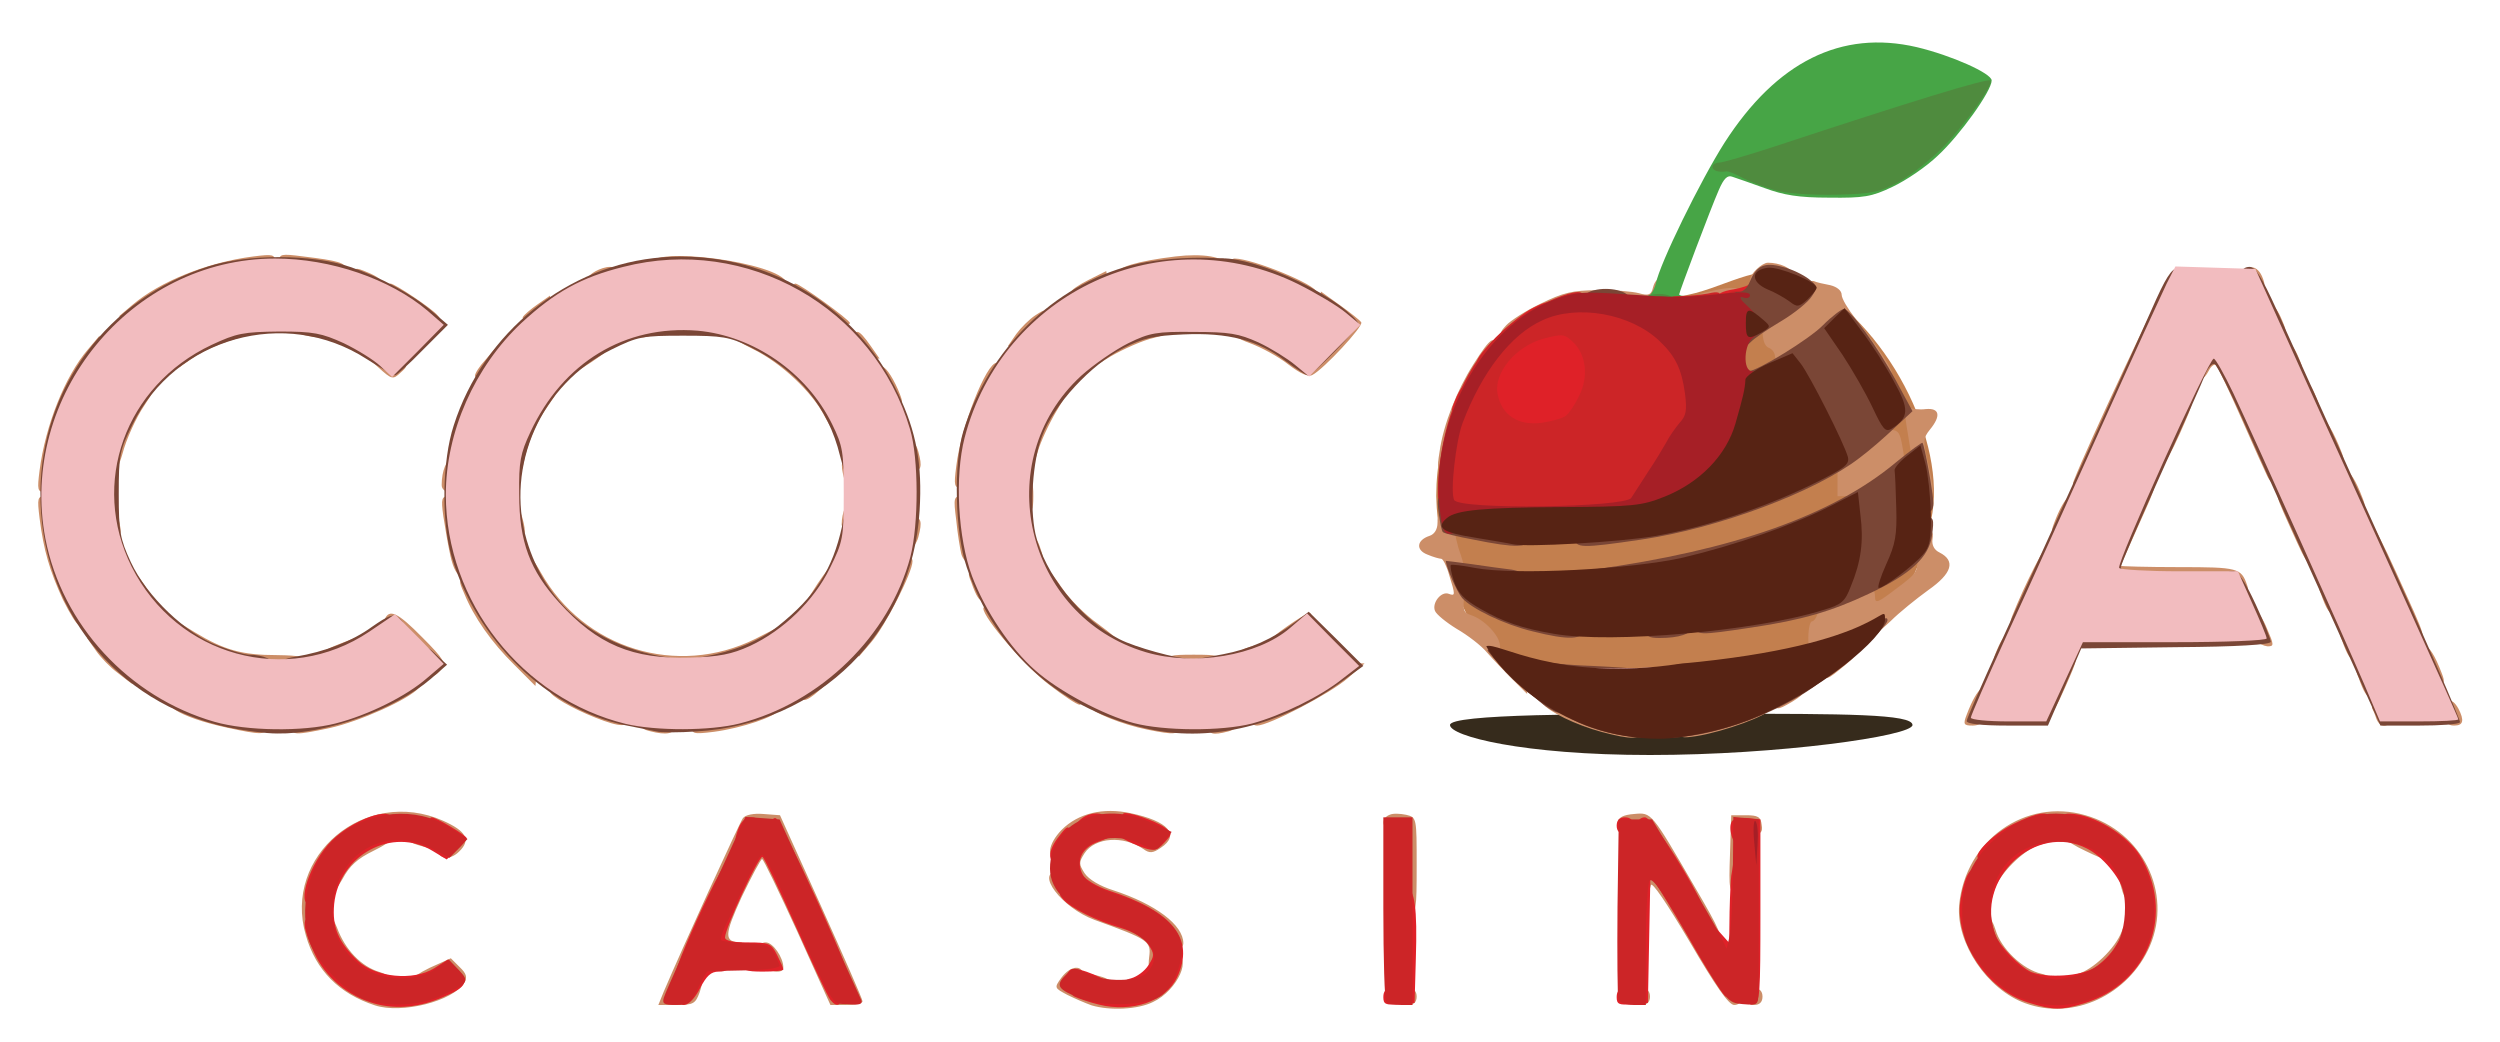 <svg width="1000" height="417" viewBox="0 0 1000 417" fill="none" xmlns="http://www.w3.org/2000/svg">
<path d="M755.5 245C739.5 270 701 293.458 664 295C628 296.5 596.5 268 594 256C594 239.984 627.131 227 668 227C708.869 227 755.5 228.984 755.5 245Z" fill="#572314"/>
<path d="M765 290C765 294.418 711.086 302 660 302C608.914 302 580 294.418 580 290C580 285.582 635.914 285.5 687 285.5C738.086 285.5 765 285.582 765 290Z" fill="#362B1C"/>
<path d="M773 205C766 251.5 728 280 672 292C616 304 575.447 248.692 574.5 198.5C574.5 146.862 615.391 118.5 672 118.5C689.056 116.064 703.24 104.172 718 110.5C751.702 124.949 777.868 172.662 773 205Z" fill="#C37F4E"/>
<path d="M150 402.155C135.667 397.484 126.334 388.144 122.334 374.132C113 342.274 146.167 314.585 177.167 328.262C186.5 332.432 188.5 335.935 183.667 340.606C179.5 344.776 174.167 343.441 175.5 338.604C176 336.769 175.667 335.268 174.834 335.268C174 335.268 173.334 336.269 173.334 337.603C173.334 339.605 172.334 339.605 167.5 338.104C161.667 336.436 159.834 332.933 163.834 331.432C164.834 330.931 163.167 330.598 160 330.598C156.834 330.598 155.167 330.931 156.334 331.432C160.334 333.1 158 336.102 149.5 340.272C143 343.441 139.834 346.277 137 351.614C132.834 358.954 130 360.622 129.834 355.784C129.667 350.614 126.834 358.787 126.834 364.458C127 367.294 127.334 368.461 127.834 367.46C129.334 363.457 132.667 365.292 134.834 371.13C138 379.804 144.5 386.642 151.834 388.811C158.667 390.979 160.5 394.482 155.5 395.816C153.834 396.317 155.834 396.65 160 396.65C164.167 396.65 166.5 396.317 165.5 395.816C161.334 394.148 163.667 391.146 171.834 387.143L180.334 383.306L183.834 386.809C186.667 389.478 187 390.979 185.667 393.148C181.167 400.487 160.667 405.658 150 402.155ZM141.667 386.142C141.667 384.641 140.167 383.64 137.5 383.64C134.834 383.64 133.334 384.641 133.334 386.142C133.334 387.643 134.834 388.644 137.5 388.644C140.167 388.644 141.667 387.643 141.667 386.142ZM436.667 402.155C434.334 401.321 430 399.486 427 397.985C421.667 395.149 421.667 395.149 424.5 391.146C428.334 385.975 433.334 385.642 433.5 390.812C433.667 393.314 434 393.648 434.5 391.813C435 389.478 436 389.311 441 390.812C444 391.813 446.667 393.648 446.667 394.982C446.667 396.817 448 397.151 452.5 396.484C459.834 395.316 467.167 388.644 461.167 388.644C459.667 388.644 459.167 386.809 459.667 382.806C460.5 376.468 459.5 375.8 437.834 367.961C424.667 363.124 413.667 348.612 423.334 348.612C425.167 348.612 426.667 347.444 426.667 346.11C426.667 344.776 425.167 343.608 423.334 343.608C418.334 343.608 419.167 337.603 424.667 331.932C431.334 325.26 441.334 322.925 452.167 325.26C467.334 328.429 472.167 333.934 464.334 339.104C461.167 341.273 459.834 341.44 457.334 339.605C449.334 334.1 438 334.934 433.834 341.273C431.5 344.942 431.5 345.61 433.834 349.279C435.5 351.781 440 354.45 445.334 356.118C462.167 361.622 473.334 369.962 473.334 377.302C473.334 378.803 471.667 380.304 469.667 380.804L465.834 381.472L469.667 381.805C477.334 382.139 471.167 396.15 461.167 400.82C455.167 403.823 444 404.323 436.667 402.155ZM810.167 401.321C794.834 395.816 782.334 377.135 783.667 361.956C786.167 336.102 810.167 319.088 834.167 326.094C857 332.599 869 357.119 860 378.302C851.5 397.985 829.334 408.326 810.167 401.321ZM828.834 395.816C825.167 394.482 826.5 390.812 830.834 389.645C837 388.144 846.167 379.303 848.667 372.631C850.667 366.96 854 365.125 855.5 369.128C856 370.129 856.334 367.794 856.334 363.624C856.334 359.454 856 357.452 855.5 359.12C854.334 363.958 850.667 362.29 848.834 356.118C847.334 351.281 847.334 350.28 849.5 350.28C851.167 350.28 851.667 349.279 851 347.611C850.5 346.11 850 343.608 850 341.773C850 339.772 848.834 338.604 846.667 338.604C844.5 338.604 843.334 339.772 843.334 341.606C843.334 344.442 842.667 344.442 834.334 340.439C825.334 336.269 822.834 333.1 827.167 331.432C828.167 330.931 826.5 330.598 823.334 330.598C820.167 330.598 818.5 330.931 819.667 331.432C823.5 332.933 821.667 336.602 816.5 337.77C809.834 339.271 799 350.113 797.5 356.785C796.167 363.124 792.167 363.624 791.167 357.452C790.834 354.784 790.5 356.952 790.5 361.956C790.334 366.96 790.667 369.796 791.167 368.294C792.5 363.124 796 364.958 798.167 371.797C800.334 379.47 809.167 387.81 816.5 389.478C822.167 390.646 823.5 394.649 818.834 395.816C817.167 396.317 819.167 396.65 823.334 396.65C827.5 396.65 829.834 396.317 828.834 395.816ZM802.167 389.144C800 388.811 798.167 386.976 797.834 384.808C797.167 381.805 797 381.972 796.834 385.808C796.667 389.645 797.334 390.312 801.334 390.145C805 389.978 805.167 389.812 802.167 389.144ZM803.334 341.106C803.334 339.772 802.167 338.604 800.834 338.604C799.5 338.604 798.334 339.772 798.334 341.106C798.334 342.44 799.5 343.608 800.834 343.608C802.167 343.608 803.334 342.44 803.334 341.106ZM265.5 396.65C272.667 379.804 295.834 329.096 297.167 327.262C298.167 325.927 301.5 325.26 305.334 325.594L312 326.094L328.5 362.623C337.5 382.639 345 399.653 345 400.487C345 401.321 342.167 401.988 338.5 401.988H332.167L319 372.798C311.667 356.785 305.334 343.608 304.834 343.608C304.334 343.608 300.667 350.447 296.667 358.787C289.667 374.132 289.5 376.801 296.334 376.968C297.334 376.968 298.334 378.136 298.334 379.47C298.334 381.305 296.5 381.972 291.667 381.972H285V375.3C285 371.63 284.334 368.628 283.334 368.628C282.5 368.628 281.667 370.796 281.667 373.632C281.667 379.804 278.5 386.976 275.5 386.976C274.334 386.976 273.334 388.144 273.334 389.478C273.334 390.979 274.834 391.98 277.334 391.98C281.167 391.98 281.334 392.314 279.834 396.984C278.167 401.488 277.334 401.988 270.667 401.988H263.334L265.5 396.65ZM328.334 376.134C328.334 374.8 327.667 373.632 326.667 373.632C325.834 373.632 325 374.8 325 376.134C325 377.468 325.834 378.636 326.667 378.636C327.667 378.636 328.334 377.468 328.334 376.134ZM311.334 334.434C311 334.1 308.834 333.433 306.5 332.766C303.334 331.932 301.834 332.432 301.167 334.267C300.334 336.269 301.167 336.936 305 336.936C308.5 336.936 310 337.77 310.167 339.938C310.334 341.606 310.667 341.273 311.167 338.938C311.667 336.769 311.667 334.768 311.334 334.434ZM560 398.652C560 396.484 561.167 395.316 563.334 395.316C565.5 395.316 566.667 396.484 566.667 398.652C566.667 400.82 565.5 401.988 563.334 401.988C561.167 401.988 560 400.82 560 398.652ZM653.334 398.652C653.334 396.484 654.5 395.316 656.667 395.316C658.834 395.316 660 396.484 660 398.652C660 400.82 658.834 401.988 656.667 401.988C654.5 401.988 653.334 400.82 653.334 398.652ZM675.834 376.634C666.834 361.456 660.667 352.282 660.334 354.116C659.167 359.621 655 357.286 655 351.114C655 345.776 655.334 345.276 660.167 345.276C664.834 345.276 665 345.109 662.667 342.607C661.167 341.273 660 339.271 660 338.437C660 335.268 655.334 331.932 650.834 331.932C647.5 331.932 646.5 331.265 647 329.096C647.334 326.928 649.334 325.927 653.667 325.594C660.667 324.926 660.5 324.76 678 354.95C688.167 372.298 689.334 375.3 686.667 375.3C682.667 375.3 682.5 376.301 685.834 379.637C687.167 381.138 688.334 383.974 688.334 386.309C688.334 388.811 689.334 390.312 690.834 390.312C692.167 390.312 693.334 391.48 693.334 392.814C693.334 394.148 694.167 395.316 695 395.316C696 395.316 696.667 396.817 696.667 398.652C696.667 400.82 695.5 401.988 693.667 401.988C691.5 401.988 686.167 394.315 675.834 376.634ZM698.334 398.652C698.334 396.484 699.5 395.316 701.667 395.316C703.834 395.316 705 396.484 705 398.652C705 400.82 703.834 401.988 701.667 401.988C699.5 401.988 698.334 400.82 698.334 398.652Z" fill="#CC8E68"/>
<path d="M305 385.475C302.5 380.471 303 376.968 306.333 376.968C309.167 376.968 313.333 382.973 313.333 386.976C313.333 389.978 306.833 388.644 305 385.475ZM560 348.612C560 333.1 559.833 331.932 556.667 331.932C552.833 331.932 552.167 327.262 555.833 325.927C557.167 325.26 560.167 325.427 562.5 325.927C566.667 326.928 566.667 327.095 566.667 346.11C566.667 364.124 566.5 365.292 563.333 365.292C560.167 365.292 560 364.124 560 348.612ZM692 341.606L692.5 326.094H698.333C703.167 326.094 704.333 326.761 704.667 329.93C705.167 332.766 704.333 333.6 701.833 333.6C698.667 333.6 698.333 334.601 698.333 345.276C698.333 355.951 698 356.952 695 356.952C691.667 356.952 691.5 356.118 692 341.606ZM640.5 292.734C630.167 289.898 619.833 284.894 616.833 281.225C614.833 278.89 615.333 278.556 620.667 278.556C624.833 278.556 626.667 279.223 626.667 281.058C626.667 282.559 628.167 283.56 630.667 283.56C632.833 283.56 637.833 284.728 641.667 286.062C645.5 287.396 650.5 288.564 652.667 288.564C655.5 288.564 656.667 289.565 656.667 291.9C656.667 295.903 653 296.07 640.5 292.734ZM671.667 292.4C671.667 290.065 674.333 288.731 683.833 286.229C701.167 281.725 708.833 280.891 708 283.727C707.167 286.229 689.833 292.567 678.833 294.402C672.5 295.403 671.667 295.069 671.667 292.4ZM90.833 291.066C71.333 286.896 61.166 280.224 74.166 280.224C77.333 280.224 80 280.891 80 281.558C80 282.392 86 284.06 93.333 285.228C104.333 287.063 106.667 288.064 106.667 290.566C106.667 294.068 104.667 294.068 90.833 291.066ZM116.667 290.566C116.667 287.73 126.5 284.728 143.833 282.392C147.667 281.892 150 280.724 150 279.223C150 277.889 151.667 276.888 154.167 276.888C156.833 276.888 158.333 275.887 158.333 274.386C158.333 272.551 160.167 271.884 164.5 271.884C170.167 271.884 170.333 272.051 167.667 275.053C163.333 279.89 143.833 288.564 131.833 291.233C117.667 294.235 116.667 294.068 116.667 290.566ZM259.667 292.4C253.667 290.899 256.333 286.896 263.333 286.896C268.833 286.896 270 287.396 270 290.232C270 293.568 266.667 294.235 259.667 292.4ZM276.667 290.399C276.667 287.73 277.667 286.896 281.333 286.896C284 286.896 289.833 285.728 294.333 284.394C304.5 281.392 312.167 281.058 311.333 284.06C310.5 286.562 296.833 291.233 285.5 292.734C277.333 293.735 276.667 293.568 276.667 290.399ZM459.167 291.9C449 289.898 436.167 284.728 435.333 282.226C435 280.891 436.667 280.224 440.667 280.224C444 280.224 446.667 280.891 446.667 281.725C446.667 282.559 449.167 283.56 452.167 284.06C471.167 287.23 471.667 287.396 471.667 290.399C471.667 293.902 470 294.068 459.167 291.9ZM483.333 290.232C483.333 287.563 484.5 286.896 489.167 286.896C495.833 286.896 497.333 290.899 491.333 292.567C485 294.235 483.333 293.735 483.333 290.232ZM238.167 287.063C228.833 283.393 220 278.222 220 276.554C220 275.887 222.167 275.22 225 275.22C230.333 275.22 241.667 280.057 241.667 282.226C241.667 282.893 244 283.56 246.667 283.56C250.5 283.56 251.667 284.227 251.667 286.896C251.667 291.066 248.333 291.066 238.167 287.063ZM500 286.896C500 284.394 501.167 283.56 504.167 283.56C506.5 283.56 508.333 282.893 508.333 281.892C508.333 281.058 510.667 280.224 513.333 280.224C516.667 280.224 518.333 279.39 518.333 277.722C518.333 276.388 520.167 274.886 522.5 274.219C524.833 273.719 526.667 272.551 526.667 271.717C526.667 270.883 528.167 270.216 530 270.216C531.833 270.216 533.333 269.048 533.333 267.714C533.333 265.879 535.167 265.212 539.667 265.212L545.833 265.379L539.167 271.217C532.167 277.388 507.5 290.232 502.833 290.232C501.167 290.232 500 288.898 500 286.896ZM786.667 285.895C791 274.386 795 271.717 795 280.057C795 287.396 793.333 290.232 789 290.232C785.5 290.232 785.167 289.732 786.667 285.895ZM950.5 287.396C950 285.728 949.167 283.894 948.833 283.226C948.5 282.392 950 281.892 952.333 281.892C955.833 281.892 956.667 282.726 956.667 286.062C956.667 290.899 952.167 291.9 950.5 287.396ZM978.333 285.228C978.333 279.557 980.667 278.723 983.333 283.393C985.833 288.23 985.333 290.232 981.667 290.232C979 290.232 978.333 289.064 978.333 285.228ZM816.667 282.893C816.667 278.723 817.333 276.888 819.167 276.888C820.833 276.888 821.667 275.22 821.667 271.55C821.667 264.378 823.667 261.376 828 262.21C831.333 262.71 831.333 263.044 826 275.053C819.833 289.231 816.667 291.9 816.667 282.893ZM710 279.39C710 275.72 710.667 275.22 715.833 275.22C723 275.22 723.167 276.888 716.833 280.724C710.5 284.394 710 284.394 710 279.39ZM419.667 273.886C410.167 266.713 393.333 247.198 393.333 243.361C393.333 242.527 395.167 241.86 397.5 241.86C401.167 241.86 401.667 242.527 401.667 247.698C401.667 252.869 402.167 253.536 405.833 253.536C409.333 253.536 410 254.37 410 258.54C410 263.044 410.5 263.544 415.167 263.544C418.833 263.544 420.5 264.378 421.167 266.88C421.667 268.715 423.5 270.216 425.167 270.216C427 270.216 428.333 271.05 428.333 271.884C428.333 272.885 429.5 273.552 430.833 273.552C432.333 273.552 433.333 275.053 433.333 277.722C433.333 280.057 432.667 281.892 431.833 281.892C430.833 281.892 425.5 278.389 419.667 273.886ZM320 276.054C320 272.384 320.667 271.884 326.333 271.884L332.5 272.051L327.833 276.054C321.833 281.392 320 281.225 320 276.054ZM946 277.055C945.5 276.388 944.333 273.719 943.5 271.217C941.833 267.214 942.167 266.88 945.833 266.88C949.5 266.88 950 267.547 950 272.718C950 278.222 948 280.391 946 277.055ZM605 271.717C601.833 268.548 597.167 263.711 594.833 261.042C592.5 258.206 587 254.036 582.667 251.534C578.333 248.866 574.5 245.696 574 244.362C572.667 241.193 576.5 236.356 579.5 237.523C582.167 238.524 582.167 238.024 579.667 230.017C578.667 226.348 577.167 223.512 576.5 223.512C575.833 223.512 573.333 222.845 571 221.844C566.167 220.009 566.667 216.006 571.833 214.338C573.833 213.671 575 211.669 575 209.167C575 206.332 575.833 205.164 578.333 205.164C580.833 205.164 581.667 206.332 581.667 210.001C581.667 212.67 582.833 218.008 584.333 222.011C586 226.848 586.5 232.019 585.833 237.19C585 244.028 585.333 245.029 588.333 246.03C593.667 247.698 600 254.37 600 258.373C600 260.708 601 261.876 603 261.876C607.667 261.876 612 267.547 611.333 272.885L610.833 277.555L605 271.717ZM47.166 269.215C44.166 267.047 40.166 262.877 38.333 260.208L34.833 255.204H40C43.833 255.204 45.5 256.038 46.166 258.373C46.666 260.208 48.333 261.876 50.166 262.376C52.5 263.044 53.333 264.712 53.333 268.381C53.333 271.217 53.166 273.552 53 273.552C52.666 273.552 50.166 271.55 47.166 269.215ZM205.667 265.879C196.667 257.039 189.5 246.864 185.667 237.356C183.333 232.019 183.333 231.852 187.167 231.852C191.333 231.852 195 237.356 195 243.528C195 245.363 196.167 246.864 197.5 246.864C199 246.864 200 248.365 200 251.034C200 253.87 200.833 255.204 203 255.204C208.167 255.204 215.333 264.211 214.667 269.549L214.167 274.386L205.667 265.879ZM969.333 270.883C967.833 266.713 968.167 258.54 970 258.54C971.667 258.54 974 262.21 976.667 269.215C978.167 273.052 977.833 273.552 974.333 273.552C972.167 273.552 969.833 272.384 969.333 270.883ZM730 267.047C730 263.044 729.333 261.876 726.667 261.876C723.833 261.876 723.333 260.708 723.333 255.204C723.333 251.534 724 248.532 724.833 248.532C725.667 248.532 726.833 246.697 727.333 244.362C728.667 239.358 736.167 235.188 744.167 235.188C749 235.188 750 235.855 750 238.524C750 241.693 751 241.193 758.667 235.355C767.333 228.85 767.333 228.683 766.833 220.343C766.5 212.67 766.667 211.836 770 211.836C772.667 211.836 773.5 212.67 773 215.672C772.667 218.008 773.667 220.009 775.833 221.01C782.333 224.346 780.833 229.35 771.333 236.022C766.5 239.525 759.667 245.029 756.333 248.365C750.833 253.536 750 253.703 750 250.867C750 248.032 748.833 248.532 742.833 254.203C736.667 260.041 736.167 261.209 738.833 261.876C741.833 262.71 741.833 262.877 738.833 265.379C730 272.718 730 272.718 730 267.047ZM162.667 260.375C155.833 253.703 153.167 249.7 153.833 247.865C155.667 243.361 159 244.862 169 255.037C177.5 263.544 178.5 265.379 176.667 267.547C175.5 269.048 174.167 270.216 173.5 270.216C173 270.049 168 265.712 162.667 260.375ZM95.5 267.38C92.5 267.047 90 266.046 90 265.045C90 264.211 88.166 263.544 85.833 263.544C81.166 263.544 73.333 260.208 73.333 258.206C73.333 257.539 72.166 256.872 70.833 256.872C69.166 256.872 68.333 255.204 68.333 252.035V247.031L77.833 252.869C89.666 260.041 96.833 262.043 110.833 262.043C120.333 262.21 121.667 262.543 121.667 265.379C121.667 268.214 120.5 268.548 111.333 268.214C105.5 268.214 98.333 267.714 95.5 267.38ZM252.5 266.213C247.167 265.045 242.333 263.21 242 262.043C241.667 261.042 240 260.208 238.167 260.208C236.5 260.208 235 259.541 235 258.54C235 257.706 233.833 256.872 232.5 256.872C231.167 256.872 230 255.371 230 253.703C230 251.368 228.667 250.2 225.5 249.866C221.833 249.533 220.667 248.365 220.333 244.862C220 241.526 218.833 240.192 216.5 240.192C214.167 240.192 213.333 239.024 213.333 236.022C213.333 233.353 212.333 231.852 210.833 231.852C209.167 231.852 208.333 230.017 208.333 226.014C208.333 222.845 209 220.176 209.833 220.176C210.667 220.176 213.667 224.179 216.333 229.016C233.5 259.541 270.833 271.05 302.167 255.538L311.667 250.7V255.371C311.667 259.374 310.5 260.375 302.167 263.544C290 268.048 266.5 269.382 252.5 266.213ZM466.667 265.212C466.667 262.21 467.833 261.876 477.5 261.876C487.167 261.876 488.333 262.21 488.333 265.212C488.333 268.214 487.167 268.548 477.5 268.548C467.833 268.548 466.667 268.214 466.667 265.212ZM126.667 263.044C126.667 261.876 130.667 259.541 135.5 257.706C140.167 255.871 144.667 254.203 145.5 253.87C146.167 253.536 146.667 255.204 146.667 257.539C146.667 261.042 145.833 261.876 142.5 261.876C140.167 261.876 138.333 262.71 138.333 263.544C138.333 264.545 135.667 265.212 132.5 265.212C128.833 265.212 126.667 264.378 126.667 263.044ZM450 261.209C450 257.372 450.333 257.206 455.833 259.04C459 260.041 461.667 261.709 461.667 263.044C461.667 264.378 459.5 265.212 455.833 265.212C450.833 265.212 450 264.712 450 261.209ZM493.333 263.044C493.333 261.709 496 260.041 499.167 259.04C504.667 257.206 505 257.372 505 261.209C505 264.712 504.167 265.212 499.167 265.212C495.5 265.212 493.333 264.378 493.333 263.044ZM798.833 259.874C802 252.202 805 251.868 805 259.207C805 264.545 804.5 265.212 800.833 265.212C796.833 265.212 796.667 265.045 798.833 259.874ZM939.333 262.043C938.833 261.376 937.667 258.707 936.833 256.205C935.167 252.202 935.5 251.868 939.167 251.868C942.833 251.868 943.333 252.535 943.333 257.706C943.333 263.21 941.333 265.379 939.333 262.043ZM343.333 256.538C343.333 251.368 343.833 250.2 346.667 250.2C349.167 250.2 350 249.032 350 245.363C350 242.694 351.167 239.358 352.5 237.857C353.833 236.522 355 234.187 355 232.853C355 231.352 355.833 230.184 356.667 230.184C357.667 230.184 358.333 228.349 358.333 226.014C358.333 223.012 359.167 221.844 361.667 221.844C363.667 221.844 365 223.012 365 224.513C365 229.016 354 250.534 348.5 256.872L343.5 262.71L343.333 256.538ZM436.667 256.205C436.667 254.87 435 253.536 433 253.202C430.5 252.869 429 251.368 428.667 249.032C428.333 246.53 427 245.196 424.833 245.196C422.833 245.196 421.667 244.028 421.667 241.86C421.667 240.025 420.5 238.524 419.167 238.524C417.5 238.524 416.667 236.689 416.667 232.686C416.667 229.517 417.167 226.848 418 226.848C418.667 226.848 421.667 230.518 424.667 235.021C427.667 239.525 434.167 246.03 439.167 249.533C444.167 253.202 448.167 256.538 448.333 257.372C448.333 258.04 445.667 258.54 442.5 258.54C438.5 258.54 436.667 257.706 436.667 256.205ZM506.667 257.372C506.833 255.871 522 245.196 523.833 245.196C524.5 245.196 525 247.031 525 249.366C525 252.368 524.167 253.536 521.667 253.536C519.833 253.536 518.333 254.704 518.333 256.038C518.333 257.706 516.5 258.54 512.5 258.54C509.333 258.54 506.667 258.04 506.667 257.372ZM902.167 256.038C899.333 253.036 899.333 243.028 902 243.862C903 244.195 905.333 247.698 906.833 251.534C909.667 258.04 909.667 258.54 907 258.54C905.5 258.373 903.167 257.372 902.167 256.038ZM961 252.535C960.5 251.034 960 247.698 960 245.029C960 242.027 959.167 240.192 957.833 240.192C954.833 240.192 951.667 233.02 951.667 226.848C951.667 223.679 950.833 221.844 949.333 221.844C946.5 221.844 945 218.174 945 211.502C945 202.662 948.667 207.332 958.333 228.683C971.167 256.872 970.667 255.204 966 255.204C963.833 255.204 961.5 254.036 961 252.535ZM25.166 239.858C19.833 228.182 17.5 220.343 15.833 207.332C14.833 199.159 15 198.492 18.166 198.492C21 198.492 21.666 199.493 21.666 203.663C21.666 209.167 26.833 230.518 28.5 231.852C32.666 235.188 35.333 250.2 31.833 250.2C30.833 250.2 28 245.53 25.166 239.858ZM804.833 246.53C809.833 233.854 818.5 216.84 820 216.84C821.833 216.84 822.333 225.013 820.667 229.183C820.167 230.684 818.667 231.852 817.333 231.852C815.833 231.852 815 233.687 815 236.856C815 244.529 811.667 250.2 807.333 250.2C804 250.2 803.667 249.7 804.833 246.53ZM931 243.695C930.5 243.028 929.333 240.359 928.5 237.857C926.833 233.854 927.167 233.52 930.833 233.52C934.5 233.52 935 234.187 935 239.358C935 244.862 933 247.031 931 243.695ZM327 233.52C330 229.016 333 225.18 333.833 225.18C334.5 225.18 335 227.849 335 231.018C335 234.187 334.333 236.856 333.333 236.856C332.5 236.856 331.667 238.024 331.667 239.358C331.667 241.026 330 241.86 326.667 241.86H321.667L327 233.52ZM51.666 234.354C51.666 227.015 53.166 227.015 58 234.354L61.666 240.192H56.666C52 240.192 51.666 239.692 51.666 234.354ZM391 238.691C390.5 238.024 389.333 235.355 388.5 232.853C386.833 228.85 387.167 228.516 390.833 228.516C394.5 228.516 395 229.183 395 234.354C395 239.858 393 242.027 391 238.691ZM891.667 235.188C891.667 234.187 882.5 233.52 867.5 233.52H843.333V227.682C843.333 224.513 844.167 221.844 845 221.844C846 221.844 846.667 219.676 846.667 217.007C846.667 210.502 848.167 206.832 851 206.832C852.5 206.832 853.333 204.997 853.333 201.494C853.333 194.322 855.333 191.32 859.667 192.154C863.167 192.654 863 193.321 855.833 209.167C851.667 218.341 848.333 226.014 848.333 226.348C848.333 226.514 858.667 226.848 871.5 226.848C895.167 226.848 896.5 227.182 898.833 234.02C899.667 236.189 899 236.856 895.833 236.856C893.5 236.856 891.667 236.189 891.667 235.188ZM180.167 222.344C179.167 217.841 178 210.835 177.333 206.498C176.333 199.326 176.667 198.492 179.667 198.492C182.333 198.492 183.167 199.993 183.833 206.498C184.5 210.835 185.333 217.841 186 222.344C186.833 228.683 186.667 230.184 184.5 230.184C182.833 230.184 181.333 227.515 180.167 222.344ZM919 217.34C909 195.323 909.5 196.824 914.167 196.824C917.167 196.824 918.333 197.658 918.333 200.16C918.333 201.995 919.167 203.496 920 203.496C921 203.496 921.667 206.165 921.667 209.334C921.667 213.337 922.5 215.172 924.167 215.172C925.833 215.172 926.667 217.007 926.667 221.01C926.667 229.517 923.833 228.182 919 217.34ZM384.5 221.51C384 219.342 383 213.337 382.5 208.166C381.333 198.992 381.5 198.492 384.833 198.492C387.5 198.492 388.333 199.493 388.333 203.162C388.333 205.664 388.833 211.669 389.333 216.506C390.333 223.679 390 225.18 387.833 225.18C386.5 225.18 385 223.512 384.5 221.51ZM410 219.342C410 215.672 410.833 213.504 412.167 213.504C413.5 213.504 415.167 216.173 416.167 219.342C418 224.846 417.833 225.18 414 225.18C410.5 225.18 410 224.346 410 219.342ZM361.667 212.67C361.667 208 362.333 206.832 365 206.832C368.5 206.832 369 208.5 367.333 214.838C365.667 220.843 361.667 219.342 361.667 212.67ZM41.666 209.334C41.666 202.662 45.666 201.161 47.333 207.332C49 213.504 48.5 215.172 45 215.172C42.333 215.172 41.666 214.004 41.666 209.334ZM203.333 209.334C203.333 202.662 207.333 201.161 209 207.332C210.667 213.504 210.167 215.172 206.667 215.172C204 215.172 203.333 214.004 203.333 209.334ZM821.667 209.167C826 197.658 830 194.989 830 203.329C830 210.668 828.333 213.504 824 213.504C820.5 213.504 820.167 213.004 821.667 209.167ZM336.667 209.834C336.667 204.83 338.833 200.16 341 200.16C342.5 200.16 343.333 202.162 343.333 205.998C343.333 210.668 342.667 211.836 340 211.836C338.167 211.836 336.667 210.835 336.667 209.834ZM406.667 198.492C406.667 192.988 407.167 191.82 410 191.82C412.833 191.82 413.333 192.988 413.333 198.492C413.333 203.996 412.833 205.164 410 205.164C407.167 205.164 406.667 203.996 406.667 198.492ZM937.667 200.827C936.167 196.657 936.5 188.484 938.333 188.484C940 188.484 942.333 192.154 945 199.159C946.5 202.996 946.167 203.496 942.667 203.496C940.5 203.496 938.167 202.328 937.667 200.827ZM735 190.319C735 182.813 735.5 181.645 741.5 176.975C746 173.472 749.833 171.804 753.833 171.804C759 171.804 759.667 172.304 760.667 176.975C762.833 187.984 762 191.32 756 194.989C752.5 197.158 747.667 198.492 742.667 198.492H735V190.319ZM764.5 181.812C761.167 161.963 761.167 161.296 763.667 162.964C764.833 163.631 767.833 163.964 770.333 163.631C775.833 163.13 776.5 166.3 772 171.804C769.167 175.307 769.167 176.474 771.167 184.981C774 197.324 773.833 198.492 770.333 198.492C767.667 198.492 766.833 195.99 764.5 181.812ZM15.833 188.15C18.166 170.136 26 150.454 35.166 139.778L39.833 134.274L40 140.612C40 143.948 39.333 146.784 38.333 146.784C37.5 146.784 36.666 147.952 36.666 149.286C36.666 150.62 35.5 151.788 34.166 151.788C32.666 151.788 31.666 153.289 31.666 155.958C31.666 158.627 30.666 160.128 29.166 160.128C27.5 160.128 26.666 161.963 26.666 165.966C26.666 169.135 26 171.804 25.166 171.804C24.333 171.804 23.166 177.475 22.5 184.314C21.5 195.323 20.833 196.824 18 196.824C15 196.824 14.833 195.99 15.833 188.15ZM176.667 193.988C176.667 188.317 178.667 183.48 181 183.48C182.667 183.48 183.333 185.648 183.333 190.152C183.333 195.656 182.833 196.824 180 196.824C178 196.824 176.667 195.656 176.667 193.988ZM337.667 191.486C336 185.148 336.5 183.48 340 183.48C342.667 183.48 343.333 184.648 343.333 189.318C343.333 195.99 339.333 197.491 337.667 191.486ZM382.5 186.482C384.333 170.97 394.5 145.116 398.667 145.116C402.333 145.116 398 163.631 393.333 166.8C392 167.634 390.5 174.64 389 187.316C388.167 193.655 387.333 195.156 384.667 195.156C381.667 195.156 381.5 194.322 382.5 186.482ZM829.5 192.32C835 178.142 865 114.258 866.333 113.758C867.5 113.424 868.333 115.092 868.333 118.094C868.333 124.766 866.833 128.436 864 128.436C862.5 128.436 861.667 130.271 861.667 133.273C861.667 139.778 860.167 143.448 857.333 143.448C855.833 143.448 855 145.283 855 148.452C855 154.624 851.833 161.796 848.833 161.796C847.5 161.796 846.667 163.798 846.667 166.8C846.667 172.972 843.5 180.144 840.5 180.144C839.167 180.144 838.333 181.979 838.333 184.981C838.333 192.32 836.667 195.156 832.333 195.156C829.333 195.156 828.667 194.489 829.5 192.32ZM907 190.652C906.167 188.984 901.5 178.643 896.667 167.634C891.833 156.625 887.167 146.951 886.5 146.117C885.833 145.45 884.5 146.284 883.5 148.285C880.667 153.623 878.333 152.455 878.333 145.95C878.333 140.446 878.667 140.112 884.167 140.112C888.167 140.112 890 140.946 890 142.614C890 143.948 891 145.116 892.167 145.116C895.167 145.116 898.333 152.288 898.333 158.46C898.333 161.629 899.167 163.464 900.667 163.464C903.5 163.464 905 167.134 905 173.639C905 176.641 905.833 178.476 907.333 178.476C910.167 178.476 911.667 182.146 911.667 188.651C911.667 193.988 909.167 194.989 907 190.652ZM41.666 187.483C41.666 179.977 45.333 168.468 47.666 168.468C49.166 168.468 50 166.633 50 163.464C50 160.795 50.833 158.46 51.666 158.46C52.666 158.46 53.333 157.292 53.333 155.958C53.333 154.29 55 153.456 58.333 153.456H63.333L57.666 162.296C54.5 166.967 50.5 175.64 49 181.478C46 191.987 41.666 195.656 41.666 187.483ZM203.333 185.982C203.333 182.813 204.167 180.144 205 180.144C206 180.144 206.667 177.475 206.667 174.306C206.667 170.303 207.5 168.468 209.167 168.468C210.833 168.468 211.667 166.8 211.667 163.464C211.667 158.96 212.167 158.46 216.833 158.46H221.833L218.667 163.13C214.5 168.968 210.833 177.642 209.333 185.648C207.833 193.822 203.333 194.155 203.333 185.982ZM361.667 182.646C361.667 175.974 365.667 174.473 367.333 180.644C369 186.816 368.5 188.484 365 188.484C362.333 188.484 361.667 187.316 361.667 182.646ZM408.333 183.48C408.333 177.475 414.667 160.128 416.833 160.128C417.667 160.128 418.333 158.96 418.333 157.626C418.333 155.958 420 155.124 423.167 155.124H428.167L422.667 164.298C419.667 169.302 416.167 176.808 415 180.978C412.667 189.485 408.333 191.32 408.333 183.48ZM575.833 180.644C577.333 169.802 582.833 155.958 589.333 145.783C596.5 134.441 598.333 133.44 598.333 140.779C598.333 144.115 597.667 146.784 596.667 146.784C595.833 146.784 595 147.952 595 149.286C595 150.62 593.833 151.788 592.5 151.788C591 151.788 590 153.289 590 155.958C590 158.293 589.5 160.128 588.667 160.128C587.333 160.128 583.5 173.639 582.167 183.146C581.5 187.15 580.5 188.484 578 188.484C575 188.484 574.667 187.817 575.833 180.644ZM861.667 183.814C861.667 177.142 863.167 173.472 866 173.472C867.5 173.472 868.333 171.637 868.333 168.134C868.333 160.962 870.333 157.96 874.667 158.794C878 159.294 878 159.794 872 173.305C865.167 188.484 861.667 191.987 861.667 183.814ZM928.667 180.978C926.167 175.807 926 166.8 928.333 166.8C930 166.8 933.667 173.138 936.667 180.978C938 184.648 937.833 185.148 934.333 185.148C931.833 185.148 929.833 183.647 928.667 180.978ZM329.833 166.466C325 156.959 312.5 145.116 301.167 139.612C290.333 134.274 289.167 131.772 297.5 131.772C300.667 131.772 303.333 132.606 303.333 133.44C303.333 134.441 304.833 135.108 306.667 135.108C308.833 135.108 310 136.276 310 138.444C310 141.113 311.167 141.78 315 141.78C319.5 141.78 320 142.28 320 146.784C320 151.288 320.5 151.788 325 151.788C329.5 151.788 330 152.288 330 156.792C330 160.628 330.667 161.796 333.333 161.796C336 161.796 336.667 162.964 336.667 167.634C336.667 175.474 334.167 174.973 329.833 166.466ZM920 157.459C920 150.12 923 150.454 926.167 158.126C928.333 163.297 928.167 163.464 924.167 163.464C920.5 163.464 920 162.797 920 157.459ZM352.667 159.127C351.167 155.458 351.5 146.784 353 146.784C354.5 146.784 357.833 152.122 360 157.793C361.333 161.296 361.167 161.796 357.667 161.796C355.5 161.796 353.167 160.628 352.667 159.127ZM151.333 146.951L145.833 141.947H151.667C154.833 141.947 158.833 142.948 160.333 144.115C163.167 146.117 163.167 146.45 160.167 149.119C157.167 151.955 156.667 151.788 151.333 146.951ZM190 150.287C190 149.286 191.833 146.45 194.167 143.948L198.167 139.278L198.333 145.616C198.333 151.121 197.833 151.788 194.167 151.788C191.833 151.788 190 151.121 190 150.287ZM515.333 145.783C511.333 142.614 504.5 138.944 500 137.276C490.667 133.94 489 130.104 496.667 130.104C502.5 130.104 515 134.774 515 136.943C515 137.777 516.167 138.444 517.5 138.444C518.833 138.444 520 139.445 520 140.779C520 142.28 521.167 142.781 523.333 142.28C525.167 141.78 526.667 140.612 526.667 139.445C526.667 138.444 528.667 135.775 530.833 133.607C535.833 128.936 536.167 126.768 531.667 126.768C529 126.768 528.333 125.6 528.333 121.597V116.593L536 122.098C540.167 125.1 544 128.102 544.5 128.936C545.5 130.438 529.5 147.618 525 149.953C523.333 150.954 520.167 149.453 515.333 145.783ZM228.333 145.116C228.333 141.78 229.167 140.112 230.833 140.112C232.167 140.112 233.333 139.445 233.333 138.444C233.333 137.61 236 136.776 239.167 136.776C242.333 136.776 245 137.276 245 138.11C245 138.778 241.167 141.78 236.667 144.782L228.333 150.12V145.116ZM748.333 145.116C748.333 141.28 747.667 140.112 745 140.112C742.5 140.112 741.667 138.944 741.667 135.942C741.667 132.94 740.833 131.772 738.5 131.772C736.667 131.772 734.833 130.771 734.5 129.77C734 128.603 733.5 129.604 733.5 132.106C733.333 135.608 731.667 137.777 726.667 140.946C719.167 145.616 710 146.617 710 142.614C710 141.113 708.833 139.612 707.5 139.111C705.833 138.444 705 135.942 705 131.939C705.167 126.935 706.167 125.267 711 122.264C714.333 120.096 718.333 118.428 720.167 118.428C722.167 118.428 723.333 117.26 723.333 115.092C723.333 113.257 724.167 112.09 725.5 112.423C726.5 112.924 729.5 113.591 732.167 114.091C734.833 114.758 736.667 116.26 736.667 117.928C736.667 119.429 739.167 123.599 742.167 127.435C749.167 135.942 756.667 147.118 756.667 148.786C756.667 149.62 754.833 150.12 752.5 150.12C749 150.12 748.333 149.286 748.333 145.116ZM435 143.281C435 139.278 435.667 138.444 439.167 138.444C441.833 138.444 443.333 137.443 443.333 135.942C443.333 134.441 444.833 133.44 447.333 133.44C449.5 133.44 451.667 132.606 452 131.772C452.333 130.771 456.5 129.604 461.333 128.936C468.5 128.102 470 128.436 470 130.604C470 132.272 467.167 133.774 461.667 135.108C457.167 136.109 449.333 139.612 444.167 142.614L435 148.285V143.281ZM913.333 142.447C913.333 135.108 916.333 135.442 919.5 143.114C921.667 148.285 921.5 148.452 917.5 148.452C913.833 148.452 913.333 147.785 913.333 142.447ZM71.666 141.78C71.666 137.276 72.166 136.776 76.666 136.776C80 136.776 81.666 135.942 81.666 134.274C81.666 132.606 83.333 131.772 86.666 131.772C89.5 131.772 91.666 131.105 91.666 130.104C91.666 129.27 94.333 128.436 97.5 128.436C106.667 128.436 104.5 132.439 93.5 135.775C88.166 137.276 81 140.446 77.666 142.781L71.666 146.951V141.78ZM341.667 137.443C341.667 130.938 343.167 131.105 348.333 138.444L351.833 143.448H346.833C342 143.448 341.667 142.948 341.667 137.443ZM406.5 133.607C408.333 131.105 411.833 127.602 414.167 126.101C418.333 123.432 418.333 123.432 418.333 128.102C418.333 133.94 413.833 138.444 407.667 138.444H403.167L406.5 133.607ZM121.333 133.94C115.833 132.606 118 128.436 124.167 128.436C128.833 128.436 130 129.103 130 131.772C130 135.108 127.667 135.608 121.333 133.94ZM253.333 131.772C253.333 129.103 254.5 128.436 259.167 128.436C265.833 128.436 267.333 132.439 261.333 134.107C255 135.775 253.333 135.275 253.333 131.772ZM602.5 130.104C604.167 128.269 610.333 124.266 616.333 121.43C625.167 117.094 629 116.093 639 116.093C645.5 115.926 653 116.593 655.5 117.26C659.5 118.428 660.5 117.928 661.167 115.092C662.667 109.254 666.667 111.089 666.667 117.761V123.932L650.667 122.765C637.333 121.764 633.167 122.098 626.167 124.6C621.333 126.268 617.333 128.102 617 128.936C616.667 129.604 615.333 130.104 614 130.104C612.667 130.104 611.667 130.938 611.667 131.772C611.667 132.773 609 133.44 605.5 133.44C599.5 133.44 599.5 133.44 602.5 130.104ZM906.667 127.435C906.667 120.096 909.667 120.43 912.833 128.102C915 133.273 914.833 133.44 910.833 133.44C907.167 133.44 906.667 132.773 906.667 127.435ZM328.333 127.602C328.333 126.268 326.833 125.1 325 125.1C323.167 125.1 321.667 124.433 321.667 123.432C321.667 122.598 320.5 121.764 319.167 121.764C317.667 121.764 316.667 120.263 316.667 117.594C316.667 115.259 317.333 113.424 318.167 113.424C319.833 113.424 340 127.936 340 129.27C340 129.77 337.333 130.104 334.167 130.104C330.167 130.104 328.333 129.27 328.333 127.602ZM165 125.1C165 122.431 163.833 121.764 160 121.764C155.833 121.764 155 121.097 155 117.594C155 115.259 155.5 113.424 156.167 113.424C157.833 113.424 172.833 123.432 175 126.101C176.833 128.102 176.167 128.436 171 128.436C166.167 128.436 165 127.769 165 125.1ZM209.167 126.768C209.667 125.934 212.333 123.599 215 121.764L220 118.261V123.265C220 128.102 219.5 128.436 214 128.436C210.667 128.436 208.5 127.769 209.167 126.768ZM53 121.931C64 112.59 83 104.917 101.333 102.582C109.333 101.581 110 101.748 110 104.917C110 107.753 109 108.42 104.5 108.42C101.333 108.42 95.166 109.588 90.666 110.922C86.166 112.256 80.5 113.424 78 113.424C75 113.424 73.333 114.258 73.333 115.926C73.333 117.427 71.833 118.428 69.166 118.428C66.5 118.428 65 119.429 65 120.93C65 122.264 63.833 123.432 62.5 123.432C61.166 123.432 60 124.266 60 125.1C60 126.101 57.166 126.768 53.833 126.768L47.5 126.601L53 121.931ZM675 121.097C675 119.762 678.167 118.094 682.333 116.927C693.167 114.258 696.667 114.592 696.667 118.261C696.667 120.596 695 121.597 689 122.431C677.667 123.932 675 123.766 675 121.097ZM428.333 116.927C428.333 116.093 431.5 113.924 435.5 111.923L442.5 108.42L443 111.923C443.333 113.924 442.667 116.26 441.333 116.927C438.5 118.928 428.333 118.762 428.333 116.927Z" fill="#CC8E68"/>
<path d="M513 116.26C511.834 115.092 506.5 113.09 501.334 111.756C493.834 110.088 491.667 108.92 491.667 106.418C491.667 104.75 492.667 103.416 493.834 103.416C501 103.416 526.667 113.924 526.667 116.927C526.667 119.262 515.5 118.762 513 116.26ZM141.667 110.922C141.667 106.919 141.834 106.752 147 108.92C154.667 112.09 155 115.092 147.667 115.092C142.334 115.092 141.667 114.592 141.667 110.922ZM301.667 113.924C300.334 113.424 298.667 112.256 298.167 111.422C297.667 110.588 288.834 109.421 278.667 108.92C264.834 108.253 260 107.419 260 105.751C260 98.078 311.834 104.917 314.667 113.09C315.334 115.259 306.667 115.759 301.667 113.924ZM898.334 110.755C898.334 105.418 903.167 105.751 905.167 111.422C906.334 114.592 906 115.092 902.5 115.092C899.167 115.092 898.334 114.258 898.334 110.755ZM235 111.756C235 109.754 240.5 106.752 244 106.752C245.5 106.752 246.667 108.253 246.667 110.088C246.667 112.757 245.5 113.424 240.834 113.424C237.667 113.424 235 112.757 235 111.756ZM700 111.923C700 109.588 704.834 105.084 707.167 105.084C711.834 105.084 716.667 107.252 716.667 109.254C716.667 110.422 713.834 111.756 710.5 112.423C701.834 113.758 700 113.758 700 111.923ZM446.667 109.588C446.667 106.919 455 104.417 470.167 102.582C481.167 101.248 490 102.749 490 105.918C490 107.419 485.667 108.253 475.5 109.087C467.334 109.588 457.667 110.588 453.834 111.089C448.167 111.923 446.667 111.589 446.667 109.588ZM119.667 108.92C112.834 108.253 111.667 107.753 111.667 104.75C111.667 101.581 112.334 101.414 121.334 102.582C135.167 104.25 138.334 105.084 138.334 107.753C138.334 110.088 136.834 110.255 119.667 108.92Z" fill="#CC8E68"/>
<path d="M658.834 122.264C656 121.264 656.167 118.428 659 118.428C660.167 118.428 661.667 116.093 662.334 113.424C663.834 105.584 680.167 72.225 689.834 57.046C710.667 24.686 736.5 11.843 766.667 18.848C780.667 22.184 796.667 29.357 796.667 32.192C796.667 36.362 784 54.043 775.167 62.217C770.5 66.72 762.334 72.225 757 74.727C748.667 78.73 745.5 79.23 731.667 79.063C719.5 79.063 713.5 78.062 705.834 75.227C700.334 73.225 694.5 71.224 693 70.723C691 69.889 689.5 71.391 687.5 76.061C684.334 83.233 671.667 116.927 671.667 117.761C671.667 118.094 672.834 118.428 674.167 118.428C675.5 118.428 676.667 119.596 676.667 120.93C676.667 122.765 674.667 123.432 668.834 123.265C664.334 123.265 659.834 122.765 658.834 122.264ZM754.834 67.554C764 62.55 782.834 44.536 780 43.702C777.834 42.868 712.834 63.384 707 66.553C704.834 67.721 705.834 68.388 711.667 70.056C715.834 71.057 720 72.225 720.834 72.558C721.834 73.058 727.834 73.058 734.334 72.725C743.334 72.391 748 71.224 754.834 67.554Z" fill="#47A546"/>
<path d="M150 401.488C139.166 398.485 130.166 390.979 125.666 381.138C121.166 371.464 120.666 366.96 124.166 366.96C125.5 366.96 126.666 365.792 126.666 364.458C126.666 363.124 125.5 361.956 124.166 361.956C118.333 361.956 124 344.942 132.666 336.269C141 327.929 156.666 322.258 156.666 327.595C156.666 329.096 159.166 330.097 164.166 330.598C169.333 330.931 171.666 330.431 171.666 329.096C171.666 327.929 172.166 326.928 172.666 326.928C174.5 326.928 186.666 334.267 186.666 335.268C186.666 335.935 184.833 338.104 182.666 340.105L178.666 343.775L173.166 340.439C157 330.431 135.666 341.94 133.666 361.622C132.833 370.963 135.333 376.801 143.166 384.307C150.166 390.979 165.333 392.48 173.666 387.31L179.166 383.807L183 387.81C187.666 392.647 186.666 394.816 177.666 398.652C168 402.989 158.666 403.823 150 401.488ZM439.5 401.821C436 400.987 431.666 399.486 429.833 398.652C426.5 396.817 425.5 389.645 428.333 387.81C430.833 386.309 445 392.314 445 394.982C445 395.983 445.833 396.984 446.666 396.984C447.666 396.984 448.333 395.983 448.333 394.649C448.333 393.314 450.166 391.813 452.5 391.313C454.833 390.646 457.833 388.477 459.333 386.142C461.833 382.306 461.833 381.638 459.333 377.802C457.666 375.3 453.5 372.798 448.666 371.297C438.666 368.461 428 363.124 425.166 359.621C423.166 357.286 423.5 356.952 427.666 356.785C430.5 356.618 431.333 356.285 429.666 355.784C427.666 355.284 426.666 353.449 426.666 350.113C426.666 346.444 425.833 345.276 423.333 345.276C418.833 345.276 419 340.272 423.666 334.434C427 330.097 427.333 330.097 428.5 332.933C429.666 335.768 429.833 335.768 429.833 332.432C430.166 325.427 442.166 322.424 444 329.096C445.5 334.601 445.5 334.434 439.166 336.769C432.666 339.104 430.166 344.442 433.166 349.946C434.166 351.948 438.833 354.617 443.666 356.285C469.333 364.625 478 375.634 470.833 390.979C466.333 400.487 452.833 405.157 439.5 401.821ZM466.666 371.964C466.666 371.13 465.166 370.296 463.333 370.296C461.5 370.296 460 371.13 460 371.964C460 372.965 461.5 373.632 463.333 373.632C465.166 373.632 466.666 372.965 466.666 371.964ZM811.166 400.987C794.333 395.816 781.333 375.467 784.333 359.12C785.833 350.614 788.166 346.444 790.833 347.611C792 347.945 793.5 347.278 794 345.943C794.5 344.609 793.833 343.608 792.333 343.608C787.5 343.608 796.166 334.1 805.333 329.597C815.166 324.76 820 324.092 820 327.762C820 329.096 821.166 330.264 822.5 330.264C823.833 330.264 825 329.096 825 327.595C825 325.427 826.166 325.093 831 325.76C839.833 327.262 851.166 334.601 855.833 341.94C870.333 364.958 859.666 393.481 833.666 401.321C824.5 404.156 821.333 404.156 811.166 400.987ZM837.666 387.143C840.666 385.308 844.333 381.638 846 378.803C849.166 373.465 851.5 372.131 851.833 375.8C852 379.47 856.5 367.961 856.666 363.29C856.666 359.788 856 359.12 853.5 359.788C851.333 360.288 850.166 359.454 849.333 356.452C848 350.947 840.833 342.44 834.833 339.438C814.166 328.763 789.666 351.781 798.166 373.966C800 378.636 808 386.809 812.5 388.811C818.833 391.313 832.333 390.479 837.666 387.143ZM271.666 398.819C271.666 396.984 270.5 395.316 269.166 394.982C265.833 394.315 290 341.106 293.5 341.273C294.833 341.44 296.833 340.439 298 339.271C299.666 337.27 299.5 336.936 296.833 336.936C293.833 336.936 293.666 336.436 295.166 331.932C296.333 328.596 298.166 326.928 300.333 326.928C303.166 326.928 303.666 327.762 302.833 331.932C301.833 336.102 302.333 336.936 305 336.936C307.666 336.936 308.333 335.768 308.333 331.765C308.333 328.596 309 326.928 310.333 327.262C311.333 327.595 318.833 342.607 327 360.455C338.166 385.141 341 392.981 339.166 393.314C337.833 393.648 336.666 395.65 336.666 397.985C336.666 402.322 334.666 403.156 332.166 399.986C331.166 398.819 325 385.642 318.333 370.63C311.666 355.784 305.666 343.108 305 342.774C303.666 341.94 290 371.464 290 374.966C290 376.301 293 376.968 299.166 376.968C307.5 376.968 308.5 377.302 310.833 381.972C312.166 384.641 313.333 387.143 313.333 387.81C313.333 388.31 309.666 388.644 305.166 388.644C298.5 388.644 296.833 388.144 296.166 385.308C295.666 383.473 294.5 381.972 293.5 381.972C292.5 381.972 291.666 383.473 291.666 385.308C291.666 387.81 290.5 388.644 287.5 388.644C284.333 388.644 282.666 390.312 280 395.316C276.5 402.322 271.666 404.323 271.666 398.819ZM553.333 398.819C553.333 396.484 554.333 395.316 556.666 395.316C559.833 395.316 560 394.148 560 375.3C560 358.954 560.5 355.284 562.5 355.284C565.833 355.284 567 363.124 566.333 383.64L565.833 401.154L559.666 401.654C554.166 402.155 553.333 401.654 553.333 398.819ZM646.666 398.819C646.666 396.484 647.666 395.316 650 395.316C653.166 395.316 653.333 394.148 653.333 371.964V348.612L658.333 347.611C662.166 346.777 663.333 345.61 663.333 342.607C663.333 340.105 662.333 338.604 660.833 338.604C659.5 338.604 658.333 337.436 658.333 336.102C658.333 334.768 657.666 333.6 656.666 333.6C655.833 333.6 655 332.099 655 330.264C655 328.096 656.166 326.928 658 326.928C661.666 326.928 685 365.626 682 366.626C679.5 367.46 679.333 375.3 681.666 375.3C682.666 375.3 683.333 373.632 683.333 371.63C683.5 367.961 683.5 367.961 687.5 372.464L691.666 377.135L691.833 364.625C692 357.619 692.333 351.281 692.5 350.28C692.666 349.446 693 347.444 693.166 346.11C693.166 344.776 694.5 343.608 695.833 343.608C697.166 343.608 698.333 342.44 698.333 341.106C698.333 339.772 697.333 338.604 696 338.604C693.166 338.604 690.833 330.431 693 328.262C693.833 327.428 696.666 326.928 699.333 327.262L704.166 327.762V364.458C704.166 397.985 704 401.154 701.333 401.654C698.666 402.155 698.333 400.654 698.166 388.31C698 380.638 697.5 376.468 697.166 379.136C696.5 382.973 695.666 383.64 690.666 383.64C687.5 383.64 685 384.474 685 385.308C685 386.309 686.5 386.976 688.333 386.976C691 386.976 691.666 388.144 691.666 392.814C691.666 395.983 691.166 398.652 690.333 398.652C689.666 398.652 684.666 390.979 679.166 381.638C673.833 372.131 667.166 361.122 664.666 357.119L660.166 349.78L659.666 375.467L659.166 401.154L653 401.654C647.5 402.155 646.666 401.654 646.666 398.819Z" fill="#DF2128"/>
<path d="M452.833 337.27C447.333 334.768 446.667 333.934 447.5 330.264C448.167 327.929 448.833 325.76 449.333 325.427C450.333 324.259 462.167 328.262 465.833 330.931C469 333.266 469 333.433 466 336.769C462.333 340.772 461.333 340.939 452.833 337.27ZM646.667 330.264C646.667 328.096 647.833 326.928 650 326.928C652.167 326.928 653.333 328.096 653.333 330.264C653.333 332.432 652.167 333.6 650 333.6C647.833 333.6 646.667 332.432 646.667 330.264ZM599.333 171.304C595 167.801 594.333 165.966 593.667 156.625C593.167 150.787 592.167 145.45 591.167 144.782C588.833 143.448 606 126.601 613.333 123.098C619.167 120.263 619.167 120.263 619.667 124.266C620.167 127.769 621.167 128.436 625.667 128.436C633.833 128.436 638.167 133.94 639.333 146.117C640.167 154.29 639.833 157.292 637 162.797C632.167 172.304 630.333 173.305 616.5 174.473C605.167 175.307 603.833 174.973 599.333 171.304ZM582.167 159.794C585.333 152.122 588.333 151.788 588.333 159.127C588.333 164.465 587.833 165.132 584.167 165.132C580.167 165.132 580 164.965 582.167 159.794ZM686.667 119.262C686.667 117.594 689 116.426 693.333 115.759C697 115.092 700 114.091 700 113.257C700 112.423 700.833 111.756 701.667 111.756C702.667 111.756 703.333 114.091 703.333 116.76C703.333 121.597 703.167 121.764 695 121.764C688.667 121.764 686.667 121.097 686.667 119.262Z" fill="#DF2128"/>
<path d="M146.834 400.153C138.667 397.651 125.667 383.974 123.334 375.133C119.5 360.955 124.5 343.608 134.834 334.768C147.667 324.092 166.334 322.424 179.834 330.931L187 335.602L183.5 339.271L179.834 343.108L172.5 339.271C153 329.43 132.667 342.941 133 365.459C133.167 373.632 137 380.804 144.334 386.309C152.167 392.48 166.667 392.981 174.334 387.476L179.5 383.807L183.5 387.977C188 392.814 187.667 393.148 175.334 398.819C167.5 402.155 156.167 402.822 146.834 400.153ZM265.5 399.152C266.334 396.484 274.834 377.635 293.334 337.27L298.167 326.761L305 327.262L311.834 327.762L327.667 362.79C336.334 382.139 344 398.819 344.5 399.986C345.167 401.654 343.834 402.155 339.167 401.654C332.167 401.154 334.667 405.658 312.667 356.285C309.167 348.445 305.667 341.94 304.834 341.94C304 341.94 300.667 347.778 297.334 354.95C294.167 361.956 290.667 369.462 289.667 371.464C288.667 373.632 288.167 375.634 288.5 376.134C289 376.468 293.667 377.135 298.834 377.302C308.167 377.802 308.834 378.136 311.834 386.142C312.167 387.143 307 387.977 298.334 388.144C290.5 388.31 283.667 388.477 283.167 388.477C282.667 388.644 280.834 391.646 279.167 395.316C276.5 401.154 275.5 401.988 270.334 401.988C265.667 401.988 264.834 401.488 265.5 399.152ZM432.5 399.486C423.167 395.816 422 394.315 426.167 390.145C429.334 386.809 429.834 386.809 434.667 389.311C441.834 392.981 455.334 392.814 458.834 388.978C465.667 381.472 460.167 374.299 442.834 368.628C427.834 363.791 420 356.452 420 347.444C420 329.096 440.5 319.756 460.667 329.096L468.667 332.766L465.5 336.769C462.334 340.606 462.167 340.606 457 337.937C445.667 332.099 431.667 336.102 431.667 345.109C431.667 351.281 435.334 354.116 448.334 358.453C461.834 362.79 471.167 370.129 472.5 377.468C473.667 383.64 470.167 393.148 465 397.818C460.334 402.155 442 402.989 432.5 399.486ZM554.501 400.82C553.834 400.32 553.334 383.306 553.334 363.29V326.928H565.001V401.988H560.334C557.667 401.988 555.001 401.488 554.501 400.82ZM647.334 399.82C647.001 398.652 646.834 381.972 647.001 362.79L647.501 327.762H660.834L672.834 347.778C679.501 358.787 686.167 370.463 687.834 373.632L690.667 379.47L691.834 374.466C692.501 371.797 693.001 359.788 693.167 348.112L693.334 326.761L698.334 327.262L703.501 327.762V359.454C703.501 376.968 703.501 393.648 703.334 396.65C703.334 401.988 703.167 402.155 697.167 401.654C691.001 401.154 690.667 400.82 676.001 375.634C665.667 357.619 660.834 350.614 659.834 352.282C659.001 353.449 658.334 365.125 658.334 378.302V401.988H653.334C650.501 401.988 647.834 400.987 647.334 399.82ZM807.501 398.819C799.167 395.149 787.501 382.139 786.001 375.133C782.834 359.12 786.167 346.777 796.501 336.936C808.167 325.594 820.667 322.758 836.167 327.929C863.001 336.936 870.5 371.797 849.834 391.48C838.667 401.988 821.167 405.157 807.501 398.819ZM830.834 390.145C843.334 386.642 850.001 377.302 850.001 363.124C850.001 347.111 839.334 336.602 823.167 336.602C787.667 336.936 787.001 388.31 822.501 391.813C823.501 391.813 827.167 391.146 830.834 390.145ZM576.334 204.664C573.501 199.326 576.001 177.142 580.834 164.131C588.834 142.614 600.334 129.437 618.501 120.93C628.001 116.593 633.334 115.592 633.334 118.428C633.334 119.429 636.834 120.096 641.334 120.096C654.501 120.263 670.167 129.27 675.834 140.279C677.167 142.614 678.667 150.287 679.334 157.459C680.334 168.968 680.167 170.636 677.167 173.972C675.334 175.974 672.667 179.644 671.501 181.979C669.501 185.648 666.001 191.153 657.501 203.996C656.167 206.165 649.167 206.665 617.001 207.166C579.334 208 578.167 207.833 576.334 204.664ZM626.334 166.3C627.667 165.299 630.001 161.796 631.667 158.293C635.501 150.787 634.501 141.78 629.167 136.776C625.834 133.607 625.001 133.44 617.501 135.442C606.334 138.444 597.501 149.119 599.001 157.459C600.667 166.133 607.167 170.303 616.667 169.135C620.834 168.468 625.167 167.3 626.334 166.3ZM691.167 125.6C690.501 125.1 690.001 122.765 690.001 120.596C690.001 117.094 692.334 115.759 697.167 116.593C697.834 116.76 698.834 115.592 699.334 114.258C701.001 109.921 703.334 113.424 703.334 120.263C703.334 126.601 703.167 126.768 697.834 126.768C694.667 126.768 691.667 126.268 691.167 125.6ZM666.667 121.764C666.667 119.095 667.834 118.428 672.334 118.428C675.334 118.428 680.334 117.928 683.167 117.427C687.501 116.426 688.334 116.76 688.334 119.596C688.334 122.264 686.834 123.265 682.167 124.099C670.334 125.934 666.667 125.434 666.667 121.764Z" fill="#CC2527"/>
<path d="M656.667 121.097C656.667 118.428 662 116.76 666.667 117.928C672.834 119.596 670.5 123.432 663.334 123.432C658.834 123.432 656.667 122.765 656.667 121.097ZM710 76.061C705.834 74.893 700.167 72.725 697.167 71.224C694.167 69.555 691.167 68.388 690.5 68.555C687.334 69.055 685 68.221 685 66.72C685 65.886 686.167 65.052 687.667 65.052C689 65.052 699.334 62.05 710.5 58.38C764 40.699 795 31.192 796.167 32.192C797.5 33.694 786.667 49.039 777.334 58.714C772.5 63.718 764.667 69.889 759.834 72.558C751.834 76.895 749 77.562 734.167 77.895C724.167 78.062 714.5 77.395 710 76.061Z" fill="#4F8B3E"/>
<path d="M645.667 293.568C636.5 291.733 626.667 287.396 626.667 285.395C626.667 282.893 634.5 283.226 644 286.062C648.5 287.396 654.333 288.564 657 288.564C660.5 288.564 661.667 289.398 661.667 291.9C661.667 295.57 658 295.903 645.667 293.568ZM665 292.4C665 289.565 666.5 288.898 673.833 288.064C691.167 285.895 717.5 274.219 715.667 269.382C715 267.881 713.167 267.38 710.333 267.714C701 269.382 677.333 271.884 671.333 271.884C667 271.884 665 271.217 665 269.549C665 266.88 670 265.212 678.5 265.212C696 265.212 745.5 253.703 753 248.032C754.167 247.031 755 247.031 755 248.032C755 251.201 735.333 268.381 722.333 276.888C708.333 285.728 689.333 292.901 674.167 294.569C665.833 295.57 665 295.403 665 292.4ZM91 290.899C46.167 281.225 15.833 243.028 16.167 196.824C16.5 155.124 43 119.429 83.333 106.585C98.833 101.581 125 101.581 140 106.752C152.5 110.922 165 117.761 173.333 124.933L179.167 129.937L169.167 139.945C163.667 145.616 158.667 150.12 158 150.12C157.333 150.12 152.167 147.118 146.667 143.615C114.167 122.598 70.167 134.941 53 169.802C47.833 180.144 47.5 182.146 47.5 197.658C47.5 212.503 48 215.506 52.333 224.846C58.667 238.524 74.333 253.536 87.5 258.373C92.667 260.375 98 261.876 99.667 261.876C105.333 261.876 110 264.044 110 266.546C110 270.383 90.833 268.214 79.333 263.044C69.667 258.54 53.333 244.696 53.333 240.859C53.333 239.525 52.667 238.524 51.833 238.524C51.167 238.524 48.5 234.02 46 228.683C40.5 216.34 38.667 196.657 41.5 181.478C43.833 170.47 50.667 155.124 53.333 155.124C54.333 155.124 55 154.123 55 152.789C55 148.952 68.167 138.444 80 132.773C90.333 127.769 91.667 127.602 111.833 127.602C132.5 127.602 132.833 127.602 145.167 133.774L157.5 139.945L162.333 135.108L167.333 130.271L163.167 126.935C151.5 117.427 125.667 108.42 110 108.42C96.667 108.42 76.5 115.426 62.667 124.933C34.167 144.616 17.5 180.811 23.333 210.502C25.667 223.178 33.333 240.359 40 248.866C42.833 252.202 45 255.704 45 256.538C45 257.539 46.167 258.54 47.5 259.207C48.833 259.708 50 261.209 50 262.71C50 264.044 51.167 265.212 52.667 265.212C54 265.212 57.667 267.047 60.5 269.215C68.833 275.387 81.667 281.392 93.5 284.394C113.5 289.732 138 284.894 158.333 271.717C163.833 268.214 169 263.711 169.667 261.876C171 258.54 171 258.54 174.833 262.21L178.833 265.879L172.333 271.55C158.167 283.727 130.5 293.735 110.833 293.401C106.333 293.401 97.333 292.234 91 290.899Z" fill="#7A4636"/>
<path d="M262.5 292.567C260.667 292.234 255 291.066 250 290.065C219 283.727 190.5 256.038 180.667 222.678C176.5 208.5 176.834 184.314 181.5 170.136C193.334 132.94 227.167 105.751 265 102.916C305.167 99.913 342.167 121.264 359.334 157.626C366.5 172.638 369 185.648 367.834 204.33C365 252.535 327.5 289.732 278.667 292.567C271.667 293.068 264.334 293.068 262.5 292.567ZM290.834 284.394C307.834 280.057 321.5 272.218 334.167 259.374C364.167 229.35 370.167 189.318 349.667 155.291C346.667 150.454 343.5 145.116 342.667 143.615C339.5 137.944 321.834 124.6 309.167 118.428C279.667 103.916 258.667 105.584 222.5 125.6C216.167 129.103 199.167 149.62 193.667 160.295C190.667 166.133 187 176.808 185.5 183.98C183.167 195.156 183 198.826 184.667 209C187 222.344 197.667 245.696 204.167 251.868C206.667 254.203 208.334 257.706 208.334 260.542C208.334 264.378 209 265.212 212.667 265.212C215 265.212 219.334 267.047 222.334 269.382C225.167 271.55 232.167 275.554 237.5 278.056C256.834 286.896 273.334 288.898 290.834 284.394Z" fill="#7A4636"/>
<path d="M247.167 265.379C236.667 261.709 224.834 254.203 223.834 250.367C223.5 248.866 221.5 246.864 219.5 246.03C214.334 243.695 207.167 231.018 204 218.508C200 202.662 201.334 180.478 207.334 167.634C216.5 147.618 232 134.107 251.667 129.103C267.5 125.1 291.334 126.434 303.5 132.106C314.334 137.276 326.5 145.95 327.834 149.62C328.5 151.121 330.334 153.79 332.167 155.624C340.167 163.631 347.334 193.488 341.334 193.488C339.667 193.488 338 189.985 336 182.312C331.334 162.964 319.167 148.118 300 138.778C291.834 134.774 289 134.274 273.334 134.274C256.834 134.274 255.167 134.608 244.667 139.778C216.5 153.623 202 186.149 210.667 216.006C218.167 241.36 237.334 257.873 265.5 262.71C269.334 263.21 271.667 264.545 271.667 266.046C271.667 269.549 258 269.215 247.167 265.379ZM275 266.38C275 264.545 277.167 263.377 281.334 262.71C293.5 260.542 303.5 256.538 311.334 250.367C326.167 238.524 333 227.849 336.834 210.502C338 204.497 339.5 201.828 341.167 201.828C343.334 201.828 343.667 203.496 342.834 212.003C340.334 240.526 314.5 265.879 285.667 268.214C276.667 268.882 275 268.548 275 266.38ZM460.834 291.9C425.167 284.728 398.167 261.209 386.667 226.848C382 213.17 381.334 185.482 385.334 172.471C395.5 139.612 421.334 114.258 452.667 106.085C467.167 102.248 496 101.915 496 106.085C496 108.587 472.167 110.088 468.5 110.088C456.834 110.088 425.5 124.266 421 131.605C420.334 132.606 418.334 133.44 416.5 133.44C414.667 133.44 413.334 134.608 413.334 136.109C413.334 137.61 411 141.446 408.334 144.616C401.5 152.288 394.167 167.3 390.834 180.311C385.667 199.826 390.834 226.181 403.334 244.195C406 248.365 408.334 252.035 408.334 252.702C408.334 253.202 410.667 255.704 413.334 258.04C416.167 260.208 418.334 263.21 418.334 264.545C418.334 265.879 419.334 266.88 420.667 266.88C421.834 266.88 427.334 269.549 432.667 272.718C454 285.562 475.167 289.565 494.667 284.561C506.167 281.725 525.667 272.718 530.167 268.214C532.834 265.712 532.667 265.212 527.834 260.542L522.5 255.371L518.334 258.707C508.5 266.213 478.334 271.884 478.334 266.046C478.334 264.712 478.5 263.544 478.834 263.544C479.167 263.544 483.834 262.71 489.167 261.709C499.834 259.708 509.167 255.538 518 248.866L523.5 244.696L534.5 255.538L545.334 266.38L535.667 273.385C512.334 290.065 485.334 296.737 460.834 291.9ZM786.667 288.397C786.667 287.563 792.667 273.886 799.834 258.04C816.5 221.677 851.334 144.949 860.667 123.766C866.167 111.256 868.5 107.419 871.334 107.086C876 106.418 876.167 109.754 871.5 118.595C869.667 122.264 859.5 144.616 849 168.134C838.334 191.653 823.667 224.179 816.334 240.192C808.834 256.205 801.5 272.551 799.834 276.554L796.834 283.56H813.5L820.834 267.714L828.167 251.868H898.334L894.167 242.527C889.167 231.185 889 228.516 893.167 228.516C895.334 228.516 897.834 232.186 902.334 241.86C905.667 249.032 908.334 255.871 908.334 256.705C908.334 257.873 894.834 258.707 870.5 258.874L832.5 259.374L825.834 274.886L819.167 290.232H803C792.667 290.232 786.667 289.565 786.667 288.397Z" fill="#7A4636"/>
<path d="M947.5 279.89C943.5 270.883 928.334 237.19 912.334 201.828C910 196.824 903.5 182.146 897.834 169.469C892.167 156.625 886.667 145.95 885.834 145.616C884.834 145.283 883.167 147.118 882.167 149.62C881.167 152.288 873.167 170.136 864.334 189.652C855.5 209.167 848.334 225.847 848.334 226.848C848.334 227.682 849.5 228.516 850.834 228.516C852.167 228.516 853.334 229.35 853.334 230.184C853.334 231.185 850.667 231.852 847.5 231.852C842 231.852 841.667 231.518 841.667 226.514C841.667 223.178 849 204.997 860.334 179.81L879 138.444H885.5C891.834 138.444 891.834 138.444 898.334 152.288C907.5 171.804 943.334 251.534 950.834 269.048L957 283.56H974.667L960 251.534C918.334 160.128 896.667 111.256 896.667 109.087C896.667 107.753 898 106.752 899.834 106.752C902.167 106.752 904.834 111.089 910.667 123.932C914.834 133.273 933.334 173.972 951.5 214.338C969.834 254.704 984.334 288.23 984 288.898C983.5 289.732 976.167 290.232 967.667 290.232H952.167L947.5 279.89ZM618.334 282.559C613.167 279.056 595 261.542 595 260.041C595 259.374 599.667 260.375 605.5 262.21C612.5 264.378 622.667 265.879 637.167 266.38C657 267.38 658.334 267.547 658.334 270.716C658.334 273.886 657.5 274.052 638 273.052C619.167 272.218 617.834 272.384 621.334 274.72C623.334 276.221 625 279.056 625 281.225C625 285.895 623.834 286.229 618.334 282.559ZM111.667 266.046C111.667 264.545 114 263.377 118 262.71C130 260.708 140.834 256.538 148.834 250.7C155.334 246.197 157.334 245.363 159.334 247.031C160.667 248.032 161.667 249.533 161.667 250.367C161.667 253.202 143.667 263.711 134.834 266.046C122.834 269.382 111.667 269.382 111.667 266.046ZM452.667 265.879C444.334 263.21 431.667 256.038 431.667 253.87C431.667 253.202 430 251.868 428 251.034C422.334 248.532 412.167 232.186 409 220.843C404.834 205.164 406.167 178.976 412 166.466C416.667 156.458 430.5 140.112 434.334 140.112C435.667 140.112 436.667 139.445 436.667 138.611C436.667 137.777 441 134.941 446.334 132.272C455.334 127.936 457 127.602 477.5 127.602C500.334 127.769 507.5 129.604 520.167 138.611C522.834 140.446 525 141.28 525 140.279C525 139.278 526.167 138.444 527.5 138.444C528.834 138.444 530 137.276 530 135.942C530 134.608 531.5 133.44 533.334 133.44C535.167 133.44 536.667 132.773 536.667 131.772C536.667 130.938 535.5 130.104 534.167 130.104C533 130.104 531.167 129.103 530.5 127.936C528.167 123.932 501 111.923 492.167 110.755C485 109.921 483.334 109.087 483.334 106.585C483.334 97.912 516.167 107.753 536.167 122.431C540 125.267 543.167 128.436 543.334 129.437C543.334 131.438 525.167 150.12 523.167 150.12C522.334 150.12 518.334 147.451 514 144.282C503.334 136.109 491.167 132.94 473.334 133.774C461.5 134.274 457.167 135.275 449.334 139.278C436.334 145.783 421.5 161.963 416.834 174.473C413 184.481 411.834 202.662 414.167 213.504C417.667 229.35 432.334 247.865 447.834 255.704C454 258.874 470.834 263.544 476.167 263.544C476.5 263.544 476.667 264.712 476.667 266.046C476.667 269.382 463.834 269.215 452.667 265.879ZM613 252.535C601.834 249.866 588.667 243.528 584.834 239.191C582.834 236.856 578.334 226.681 578.334 224.346C578.334 224.346 583 224.846 588.834 225.68C594.5 226.514 601.667 227.515 604.667 227.849C607.834 228.349 610 229.684 610 231.018C610 233.02 607.5 233.52 598.834 233.52H587.5L597.5 238.858C608 244.362 621.334 248.532 628.834 248.532C632.167 248.532 633.334 249.366 633.334 251.868C633.334 255.871 627.5 256.205 613 252.535ZM658.334 251.868C658.334 248.866 659.5 248.532 667.5 248.532C674.167 248.532 676.667 249.199 676.667 250.867C676.667 253.536 671.667 255.204 663.834 255.204C659.5 255.204 658.334 254.537 658.334 251.868Z" fill="#7A4636"/>
<path d="M678.334 250.2C678.334 247.865 679.5 246.864 682.334 246.864C688.667 246.864 715.167 242.027 724.167 239.024C731.667 236.856 733 235.688 735.334 229.517C739.167 220.009 740.334 213.838 739.167 210.001C738.167 206.999 738 206.999 732 210.001C712.334 220.009 671.167 231.018 646 232.853C633.5 233.854 631.667 233.687 631.667 231.352C631.667 229.517 633.5 228.349 637.167 227.849C693 220.176 733 206.165 758.334 184.981C764 180.311 768.834 176.808 769 177.142C769.834 178.142 773.334 197.491 773.334 201.328C773.334 203.996 772.334 205.164 770 205.164C767.334 205.164 766.667 203.996 766.5 199.826C766.334 196.824 765.667 192.487 765 190.152C763.834 186.816 763.667 187.316 763.667 193.488C763.5 202.328 766.167 218.508 766.5 211.502C766.667 207.833 767.5 206.832 770.167 206.832C773.5 206.832 773.667 207.499 772.834 214.004C771.667 222.845 764.334 229.684 747.5 237.523C732.667 244.529 720.834 248.032 700.5 251.034C679.334 254.203 678.334 254.203 678.334 250.2ZM589.334 215.839C583 214.672 577.5 213.337 577.167 212.837C576.667 212.503 576 209 575.5 205.331C574.667 199.159 575 198.492 578.167 198.492C580.834 198.492 581.667 199.493 581.667 203.162C581.667 207.666 582.167 208 592.334 209.834C598.167 211.002 604.834 211.836 607.334 211.836C610.5 211.836 611.667 212.67 611.667 215.172C611.667 219.175 606.667 219.342 589.334 215.839Z" fill="#7A4636"/>
<path d="M630 215.172C630 212.503 631.167 211.836 636.333 211.836C653.5 211.836 692.667 201.828 712.333 192.487C717 190.319 721.333 188.484 722.167 188.484C722.833 188.484 724.667 187.483 726 186.149C727.167 184.814 729.167 183.48 730.333 182.98C732.833 182.312 723.833 161.963 717.5 154.123C714.5 150.287 713.5 149.953 710.5 151.621C708.5 152.622 704.667 153.456 701.833 153.456C697 153.456 696.667 153.122 696.833 147.284C697 143.281 697.333 142.447 697.833 144.782C698.167 146.784 699 148.452 699.5 148.452C702.833 148.452 723.833 135.608 729.167 130.104C732.833 126.434 736.667 123.599 737.5 123.599C740.167 123.599 750.833 138.444 758.333 152.122L765 164.465L757.833 171.137C754 174.806 747.667 180.311 743.833 183.146C726.167 196.824 687.167 211.336 656.5 215.839C632.667 219.342 630 219.342 630 215.172ZM696 134.107C692.833 116.26 692.833 116.76 695.667 116.76C697.167 116.76 699 115.092 699.833 112.924C702.5 106.252 705.667 104.75 713 106.752C716.667 107.586 721.333 109.921 723.5 111.589C727.167 114.425 727.167 114.925 724.667 118.595C723.333 120.763 717.833 125.267 712.5 128.436C707.167 131.605 701.5 135.442 700 137.11C697.167 139.612 697 139.445 696 134.107ZM661.667 121.597C661.667 118.762 662.5 118.261 667 118.762C670.667 119.095 672.667 120.263 673 122.264C673.5 124.6 672.333 125.1 667.667 125.1C662.667 125.1 661.667 124.433 661.667 121.597ZM633.333 119.429C633.333 118.094 635.333 116.593 637.667 116.093C643.667 114.592 651.667 116.426 651.667 119.429C651.667 121.097 649.333 121.764 642.5 121.764C635.833 121.764 633.333 121.097 633.333 119.429Z" fill="#7A4636"/>
<path d="M701.666 336.602C701.166 331.432 701.5 327.762 702.166 328.429C703 329.263 703.333 333.433 703 337.937L702.5 346.11L701.666 336.602ZM575.833 202.829C572.166 168.802 593 130.771 621.166 120.096C629.833 116.76 632.666 116.593 648.333 117.594C670.333 119.095 673.166 119.095 688 117.594C696.5 116.593 700 116.76 700 118.094C700 119.095 698.666 119.596 697.166 118.928C695.333 118.428 696.166 119.929 699 122.431C705 127.936 705.833 131.772 701.5 134.774C697.5 137.443 697 148.452 700.833 148.452C704.5 148.452 704 158.126 699.833 172.471C695.333 187.483 685.833 197.825 670.833 203.496C661.833 206.999 657.166 207.499 623.833 208.333C597.5 209 586.166 210.001 584.666 211.502C583.666 212.503 581.333 213.504 579.833 213.504C577.5 213.504 576.666 211.336 575.833 202.829ZM652.5 199.159C653.5 197.658 656.5 192.988 659.166 188.818C662 184.648 665.166 179.31 666.5 176.975C667.666 174.64 670.166 171.137 671.833 169.135C674.5 166.3 674.833 164.131 674 157.459C672.666 147.618 670.166 142.447 663.833 136.442C652.333 125.434 631 121.597 617 128.102C604.333 133.774 592.666 148.952 585 169.302C582.333 176.474 580 196.991 581.666 199.993C583.666 203.996 650 202.996 652.5 199.159Z" fill="#A61F26"/>
<path d="M649.5 292C635.333 289.498 626 286.84 615 278.5C603.333 269.66 593.167 258.54 599.334 260.875C612.001 265.879 623.834 267.547 646.667 267.38C669.167 267.214 704.001 263.878 718.834 260.375L725.167 258.874L722.167 262.376C719.667 265.379 720.167 265.212 725 261.709C728.167 259.374 733.834 256.372 737.5 255.204C741.167 254.036 746.501 252.035 749.167 250.7C758.667 246.03 736.834 266.38 722.5 275.554C706.667 285.728 696.833 288.998 680 292C666.167 294.502 661 293.835 649.5 292ZM85.834 288.731C51.501 278.89 24.834 249.866 18.167 215.506C7.334 158.46 52.334 103.416 110 103.416C132.334 103.416 156 111.589 171 124.266L177.5 129.937L167.167 140.446L156.834 150.787L152.167 146.45C149.5 143.948 143 139.945 137.5 137.276C128.667 133.273 125.5 132.606 111.667 132.606C97.334 132.773 94.667 133.273 84.667 137.944C50.001 154.29 36.001 193.321 52.667 226.681C70.667 262.543 114.834 274.72 147.667 252.702L158 245.696L167.834 255.538L177.5 265.546L170.834 271.217C162.667 278.389 147.334 286.062 134.167 289.398C121.167 292.734 98.501 292.4 85.834 288.731ZM250.334 289.565C208.834 279.39 178.334 240.692 178.334 197.825C178.334 172.805 189.834 146.784 208.667 129.103C221.834 116.927 232.5 110.922 249.334 106.752C298.667 94.075 349.667 122.932 364 171.637C367.5 183.313 367.501 209.668 364.167 222.678C355.834 254.203 328.5 281.058 295.834 289.398C284 292.4 262.5 292.4 250.334 289.565ZM300 258.373C313.5 252.035 325.5 240.359 332 227.182C337.167 216.673 337.5 215.172 337.5 197.658C337.5 180.811 337.167 178.476 332.834 169.636C322.667 148.952 301.334 134.274 279 132.272C250 129.937 225.167 144.949 212.167 172.805C208.167 181.312 207.5 184.648 207.667 197.658C207.667 216.84 212 228.182 223.667 241.026C239 257.873 253 263.711 275.834 263.044C287.667 262.71 292.667 261.709 300 258.373ZM453.501 289.231C441.501 286.062 423.334 276.388 414.001 268.048C404.167 259.374 394.167 244.529 388.834 230.518C383.167 215.339 381.834 190.652 385.834 175.14C401 116.593 465.334 87.07 519.167 113.591C526.501 117.26 535.167 122.431 538.334 125.1L544.167 129.937L533.834 140.279L523.667 150.62L518.001 145.95C515.001 143.448 508.334 139.278 503.334 136.943C495.501 133.44 491.834 132.773 477.501 132.773C462.667 132.606 459.834 133.106 451.334 137.276C446.001 139.945 437.501 145.783 432.501 150.287C395.501 184.314 410.001 246.53 458.334 260.875C477.501 266.546 503.001 262.376 516.001 251.201L522.834 245.363L533.167 255.871L543.667 266.38L537.167 271.384C528.334 278.556 512.501 286.229 500.834 289.398C488.667 292.567 465.501 292.4 453.501 289.231ZM788.334 287.063C788.334 286.229 794.834 271.384 802.667 254.203C810.667 236.856 827.501 199.66 840.167 171.47C852.834 143.281 864.834 117.26 866.667 113.424L870.167 106.585L902.167 107.586L922.834 153.456C934.334 178.643 952.501 219.008 963.501 243.194C974.334 267.214 983.334 287.23 983.334 287.73C983.334 288.23 976.334 288.564 967.667 288.564H952.001L945.834 274.052C938.334 256.538 902.501 176.808 893.334 157.292C889.667 149.62 886.167 143.448 885.501 143.448C883.501 143.448 846.501 225.347 847.667 227.182C848.167 227.849 859.001 228.516 871.834 228.516H895.167L900.834 241.193C904.001 248.198 906.667 254.537 906.667 255.371C906.667 256.205 890.167 256.872 869.834 256.872H833.167L818.501 288.564H803.334C795.167 288.564 788.334 287.897 788.334 287.063Z" fill="#F2BCBF"/>
<path d="M621.667 253.536C608.834 251.368 601.167 248.699 592.167 243.528C585.667 239.858 583.167 237.19 581.667 232.686C580.5 229.35 580 226.348 580.334 226.014C580.5 225.68 585 226.181 590 227.182C606 230.184 653 227.682 673.334 223.012C694.334 218.008 716.834 210.168 732 202.495L743.167 196.824L744.167 205.998C745.5 216.34 744.5 224.513 740.334 234.521C738 240.692 736.667 241.86 729.167 244.028C702.834 252.368 644.667 257.539 621.667 253.536ZM754.5 225.68C758.167 217.674 758.834 214.004 758.5 202.996C758.334 195.823 758 189.151 757.834 188.15C757.667 187.316 759.834 184.648 762.834 182.312L768.167 178.142L770.167 185.482C771.167 189.485 772.167 198.325 772.334 205.498C772.5 216.006 771.834 218.842 769.167 221.844C765.334 226.348 753.5 235.188 751.5 235.188C750.834 235.188 752.167 230.851 754.5 225.68Z" fill="#572314"/>
<path d="M605.001 217.674C603.667 217.34 596.667 216.173 589.667 215.005C576.834 213.004 574.167 211.002 578.834 207.166C582.501 203.996 593.667 202.996 624.834 202.829C653.167 202.662 656.667 202.328 665.834 198.659C680.001 192.988 690.501 182.146 694.167 169.469C697.167 158.96 698.001 155.624 698.167 151.788C698.334 150.454 702.667 147.451 707.667 145.283L717.001 141.28L720.167 145.283C723.667 149.62 737.667 177.308 739.167 182.813C739.834 185.815 738.001 187.316 724.667 193.822C705.501 203.162 682.167 210.835 662.501 214.338C648.167 216.84 610.167 219.008 605.001 217.674ZM749.001 162.964C746.334 157.292 740.834 147.785 737.001 141.947L729.667 131.272L733.667 127.268L737.834 123.265L744.667 132.439C748.501 137.443 754.334 146.45 757.501 152.455C763.834 163.798 763.667 166.967 756.667 171.47C754.167 172.972 753.167 171.804 749.001 162.964ZM698.334 129.103C698.334 122.932 699.334 122.765 705.501 128.102C708.334 130.604 708.334 130.771 704.667 132.94C699.001 136.109 698.334 135.608 698.334 129.103ZM715.834 120.596C714.001 119.262 710.001 116.927 707.001 115.759C700.167 112.757 700.334 107.92 707.167 107.086C711.501 106.585 726.667 112.757 726.667 115.092C726.667 115.759 725.001 117.761 723.001 119.762C719.501 122.932 718.834 122.932 715.834 120.596Z" fill="#572314"/>
<path d="M754 248C754 254.562 728.447 276.633 699.5 288C688.246 292.419 673.008 295.5 663.5 295.5C625 295.5 600 269 594.5 258.5C599 256.5 622.5 273 672 265.5C754 258 754 238.887 754 248Z" fill="#572314"/>
</svg>
